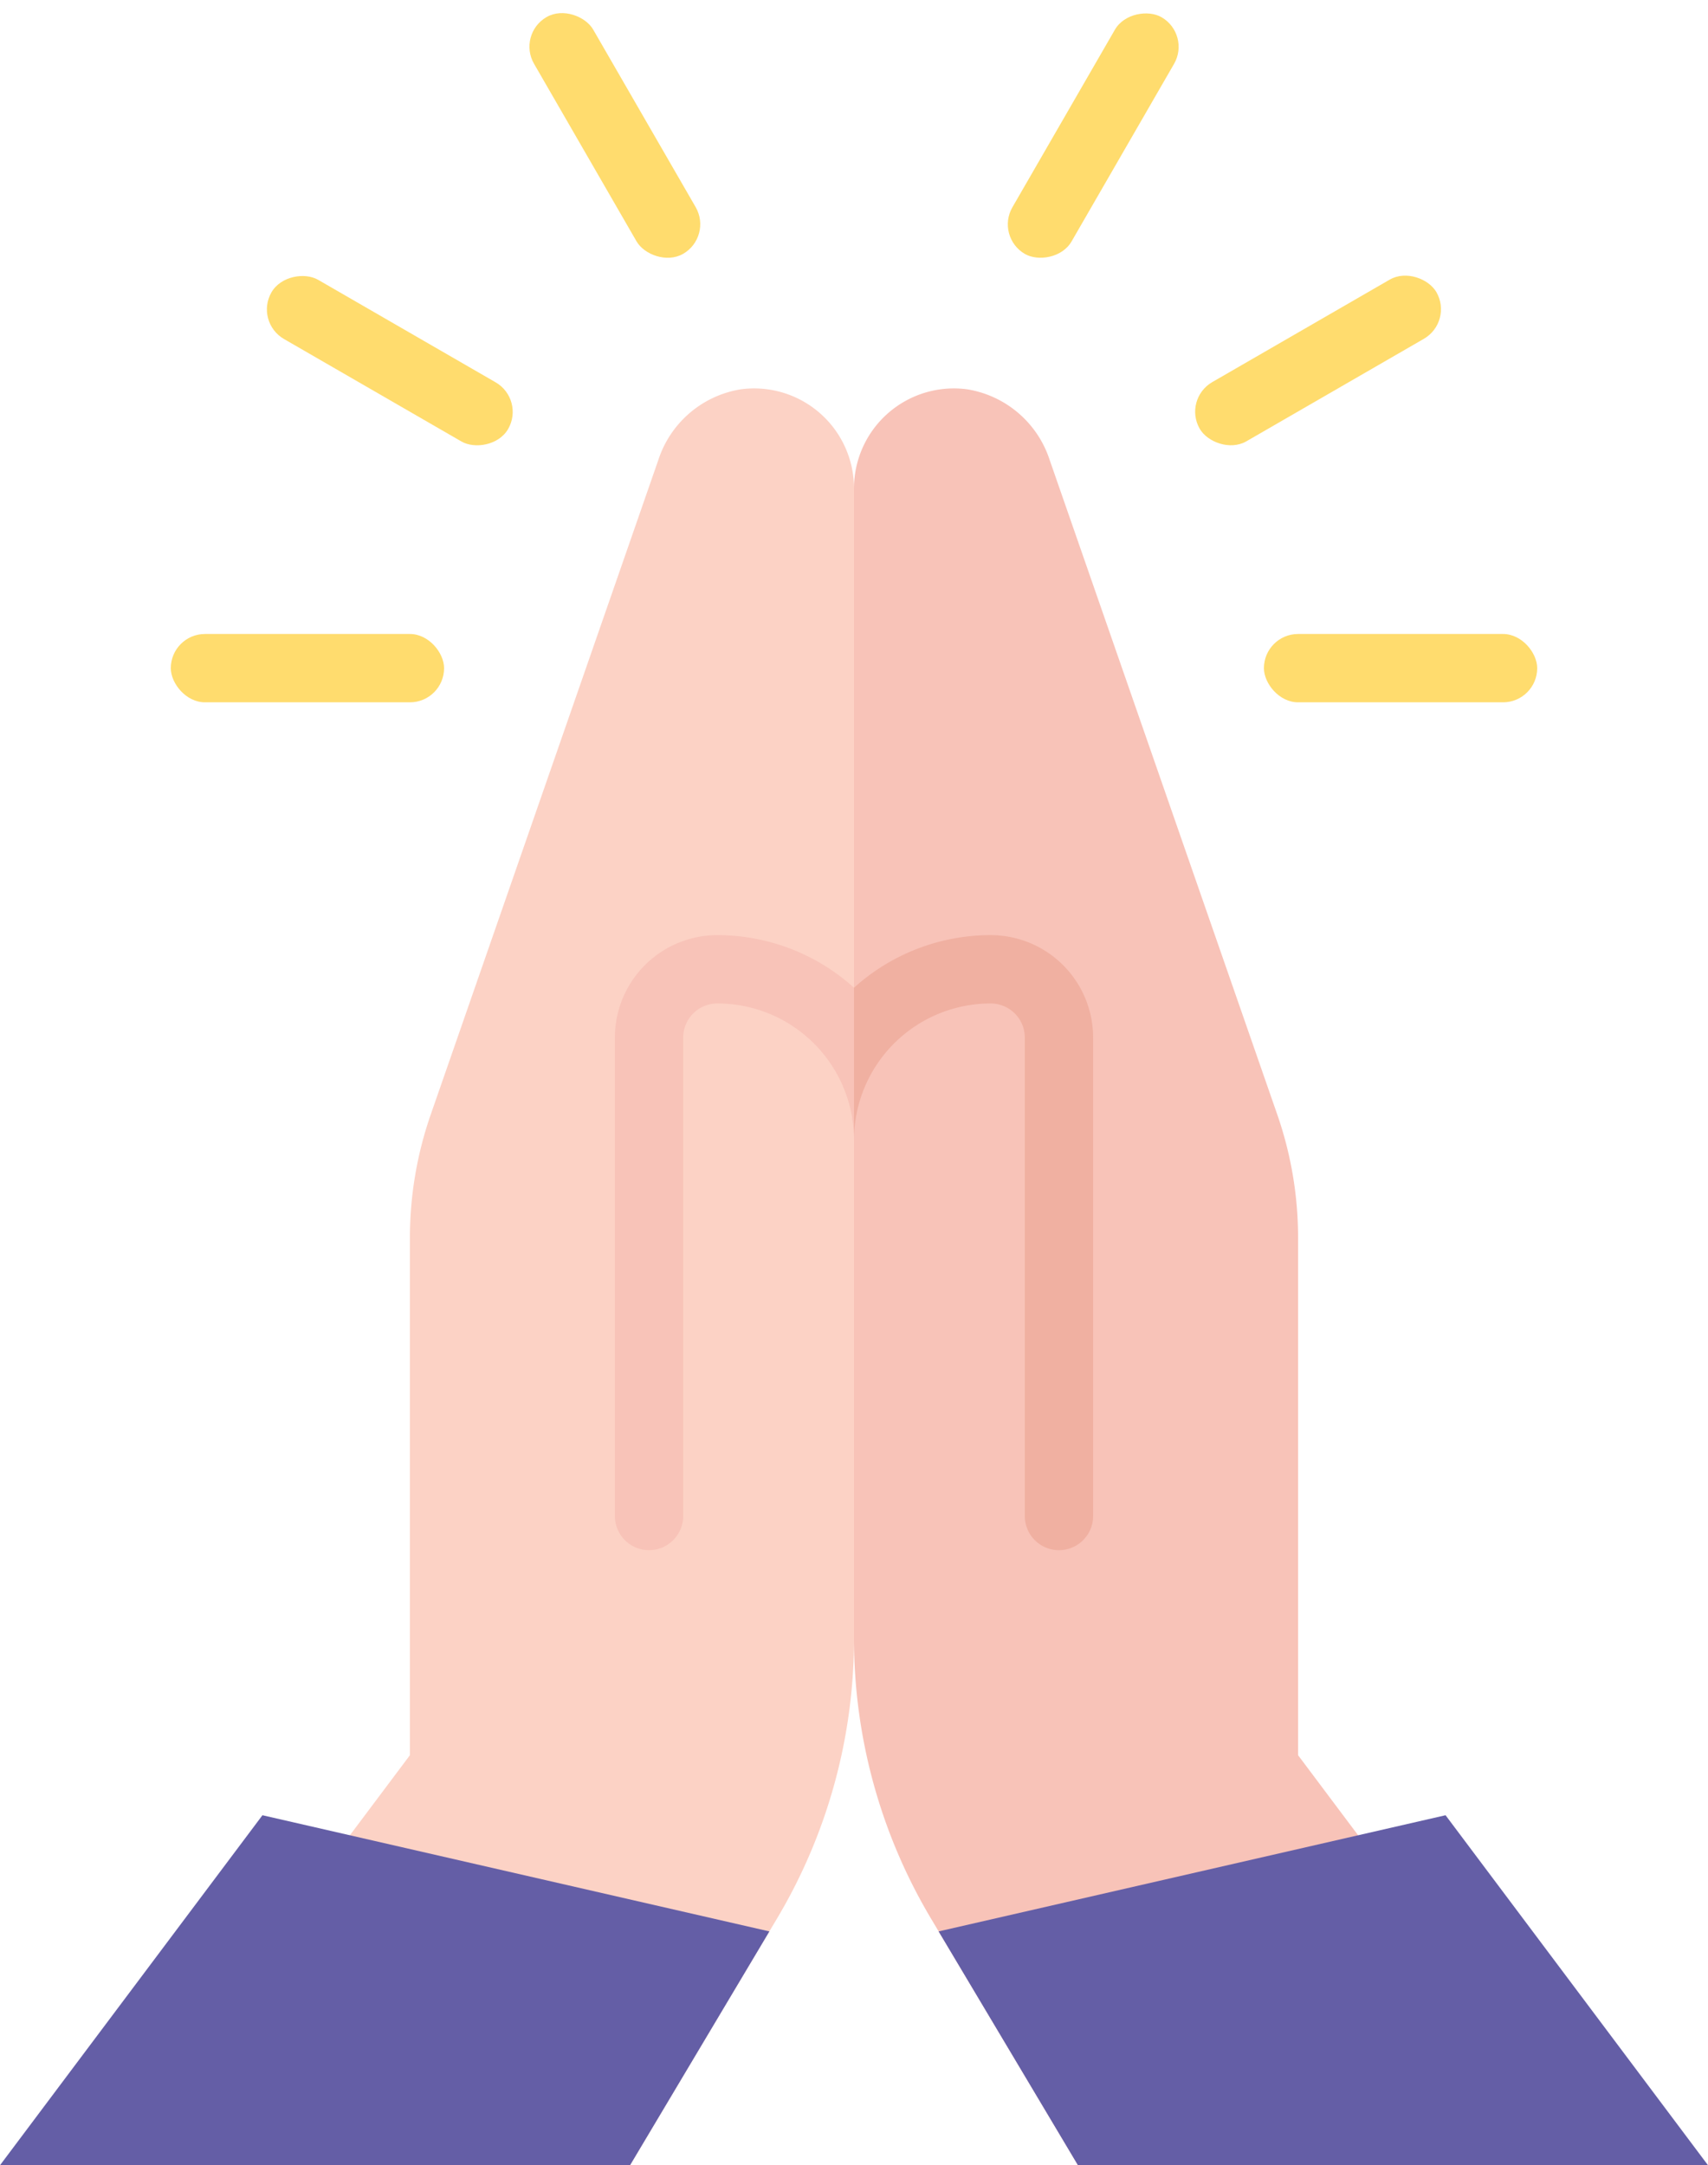 <?xml version="1.0" encoding="UTF-8"?>
<svg xmlns="http://www.w3.org/2000/svg" width="50" height="63.367" viewBox="0 0 50 63.367">
  <g transform="translate(-7 0.367)">
    <path d="M45,51V35.858a10.979,10.979,0,0,0-.612-3.615L37.73,13.1a3.051,3.051,0,0,0-2.418-2.074A2.924,2.924,0,0,0,32,13.922V47.594a15.994,15.994,0,0,0,2.257,8.192L38.556,63H54Z" fill="#f8c3b8"></path>
    <path d="M39,44V30a3,3,0,0,0-3-3,5.964,5.964,0,0,0-4,1.54V33a4,4,0,0,1,4-4,1,1,0,0,1,1,1V44a1,1,0,0,0,2,0Z" fill="#f0b0a1"></path>
    <rect width="8" height="2" rx="1" transform="matrix(0.5, -0.866, 0.866, 0.5, 36.137, 6.565)" fill="#ffdc6e"></rect>
    <rect width="8" height="2" rx="1" transform="matrix(0.866, -0.5, 0.5, 0.866, 41.621, 11.316)" fill="#ffdc6e"></rect>
    <rect width="8" height="2" rx="1" transform="translate(44 18.187)" fill="#ffdc6e"></rect>
    <rect width="2" height="8" rx="1" transform="matrix(0.866, -0.5, 0.5, 0.866, 22.133, 0.633)" fill="#ffdc6e"></rect>
    <rect width="2" height="8" rx="1" transform="matrix(0.5, -0.866, 0.866, 0.5, 14.447, 9.054)" fill="#ffdc6e"></rect>
    <rect width="8" height="2" rx="1" transform="translate(12 18.187)" fill="#ffdc6e"></rect>
    <path d="M49.317,52.757l-14.84,3.4L38.556,63H57Z" fill="#645ea6"></path>
    <path d="M19,51V35.858a10.979,10.979,0,0,1,.612-3.615L26.27,13.1a3.051,3.051,0,0,1,2.418-2.074A2.924,2.924,0,0,1,32,13.922V47.594a15.993,15.993,0,0,1-2.257,8.192L25.444,63H10Z" fill="#fcd2c5"></path>
    <path d="M25,44V30a3,3,0,0,1,3-3,5.969,5.969,0,0,1,4,1.54V33a4,4,0,0,0-4-4,1,1,0,0,0-1,1V44a1,1,0,0,1-2,0Z" fill="#f8c3b8"></path>
    <path d="M14.683,52.757l14.84,3.4L25.444,63H7Z" fill="#645ea6"></path>
  </g>
</svg>
